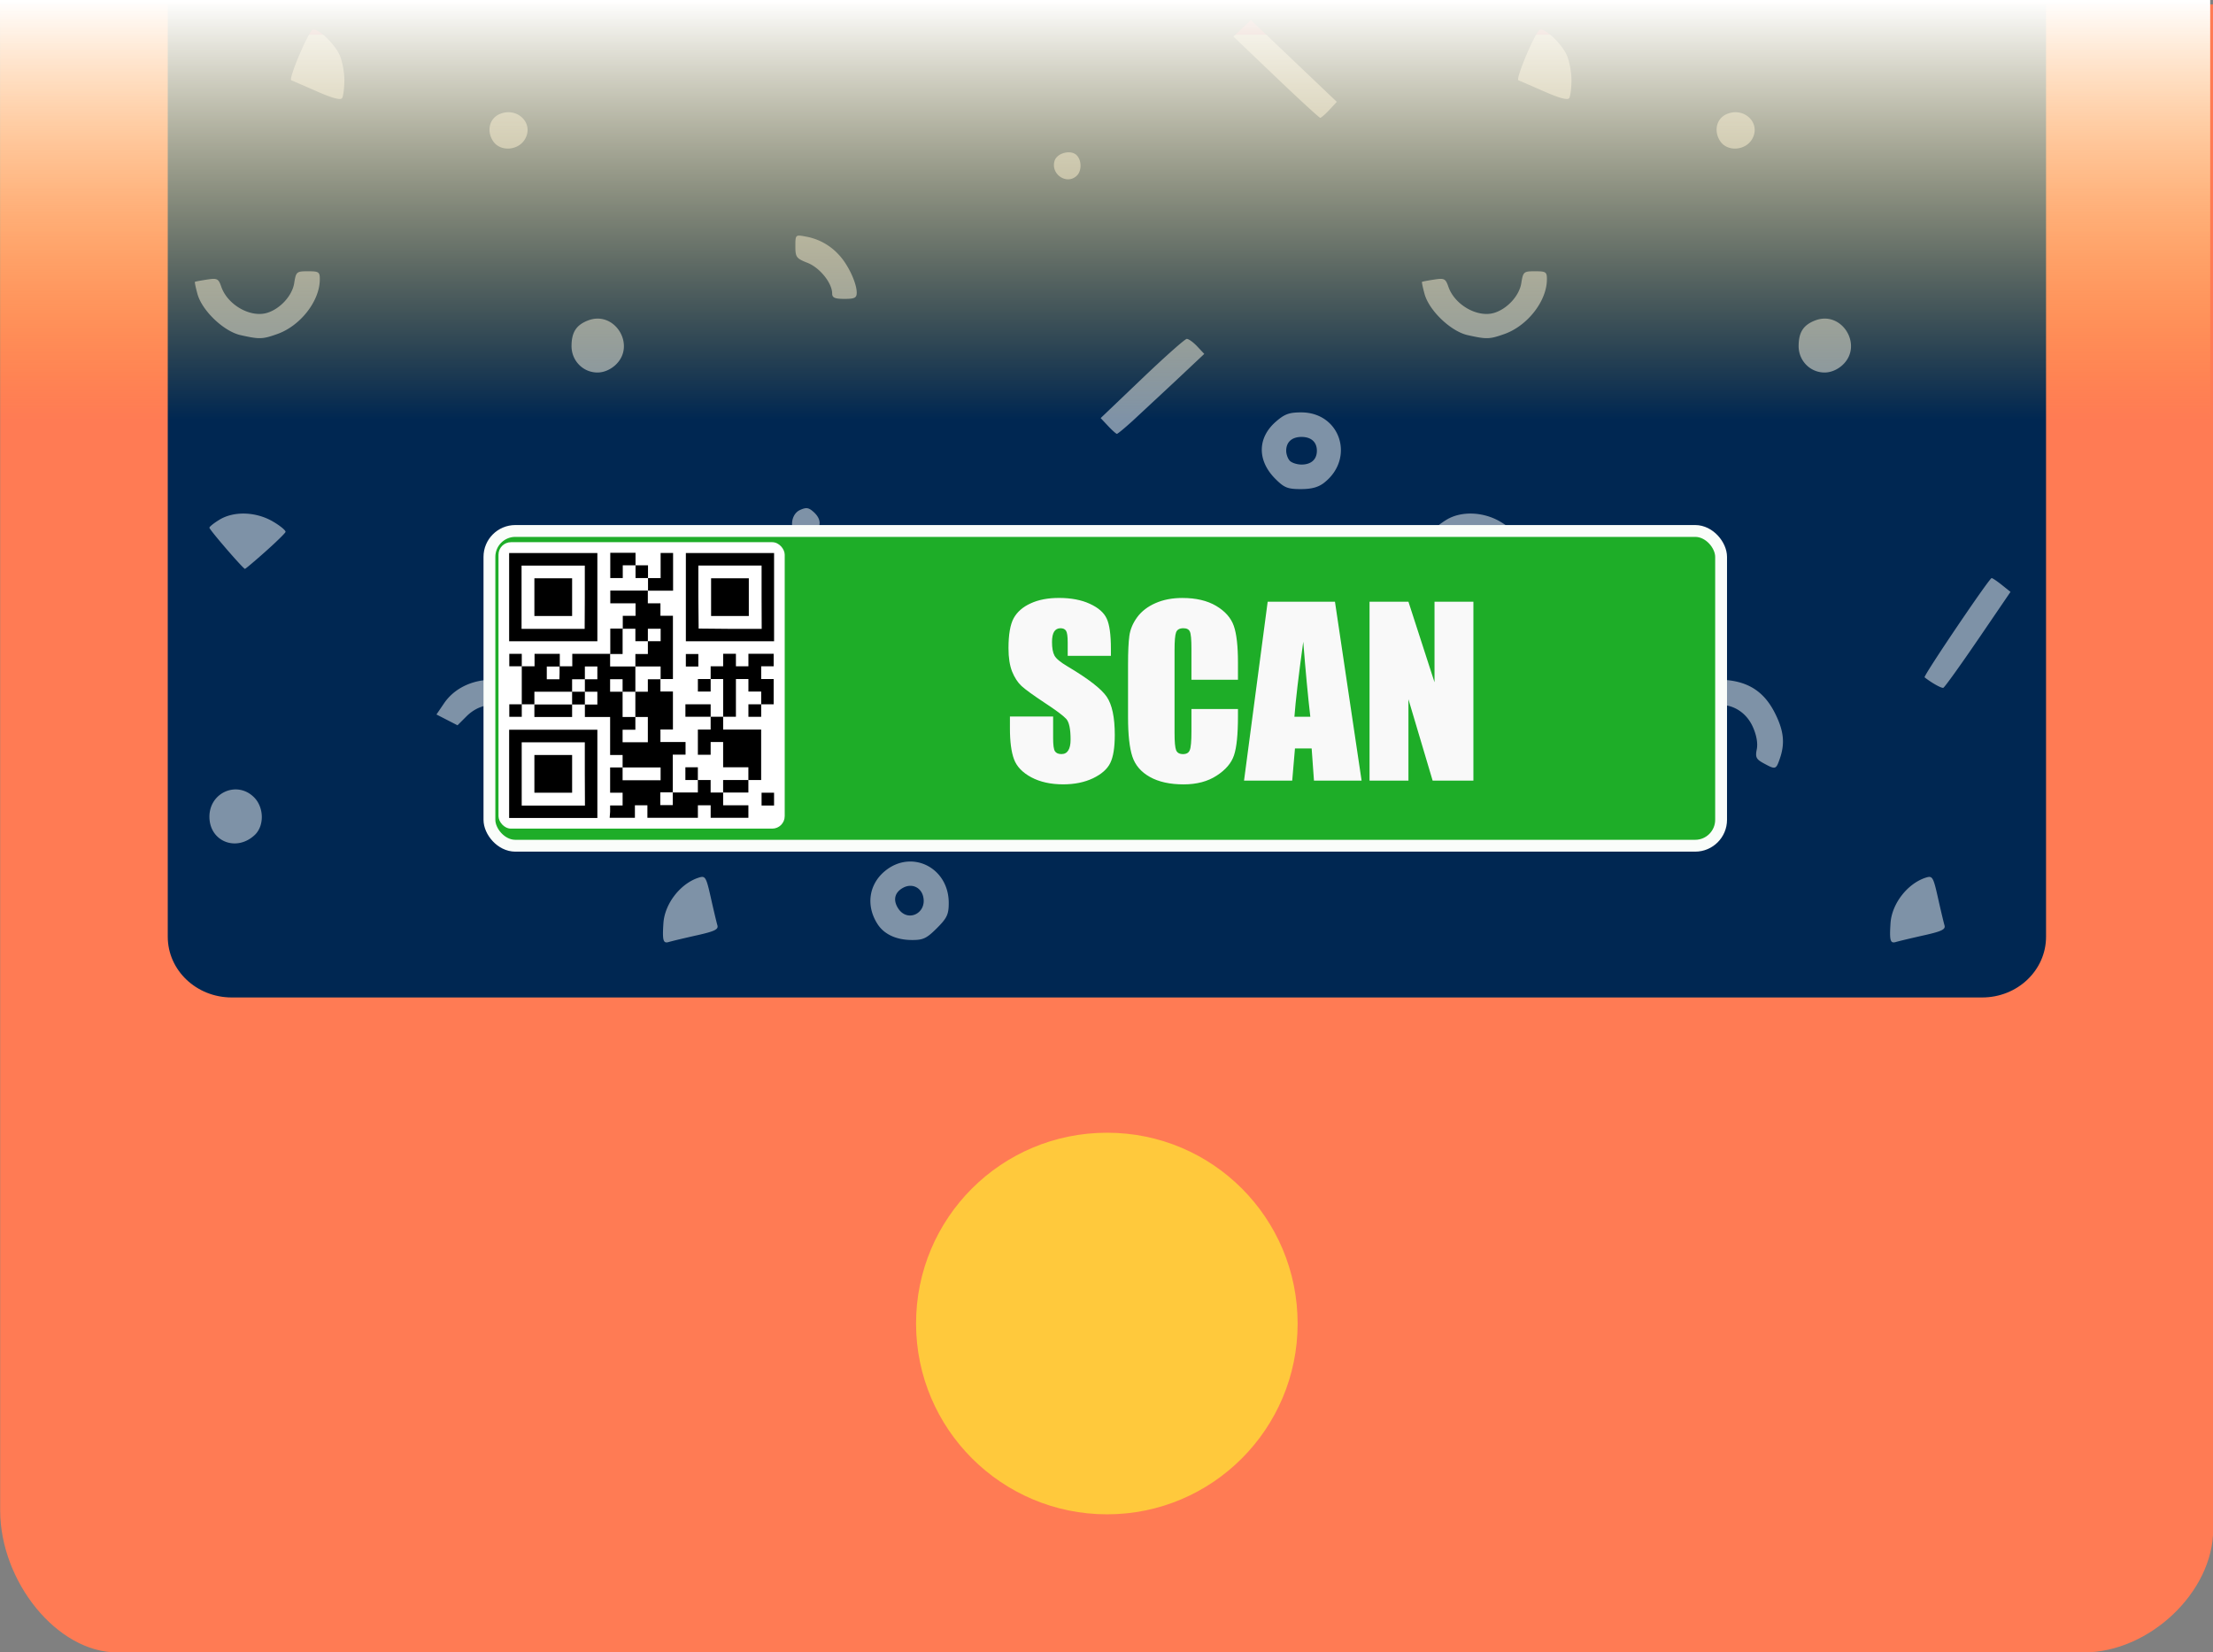 <?xml version="1.0" encoding="UTF-8" standalone="no"?>
<svg
   width="1092.692"
   height="815.765"
   version="1.1"
   id="svg8"
   xmlns="http://www.w3.org/2000/svg"
   xmlns:svg="http://www.w3.org/2000/svg">
  <rect width="100%" height="100%" fill="#808080" stroke="none"/>
  <defs
     id="defs3">
    <clipPath
       id="clipPath1">
      <path
         d="M0 0h708.12v398.41H0z"
         stroke-width="0"
         fill="none"
         id="path1" />
    </clipPath>
    <clipPath
       id="clipPath2">
      <path
         d="M-14.17-14.17h736.48v426.75H-14.17z"
         stroke-width="0"
         fill="none"
         id="path2" />
    </clipPath>
    <linearGradient
       id="C"
       x1="-.001"
       y1="-545.663"
       x2="207.243"
       y2="-545.663"
       gradientUnits="userSpaceOnUse">
      <stop
         offset="0"
         stop-color="#fff"
         id="stop2" />
      <stop
         offset="1"
         stop-color="#ffc93c"
         stop-opacity="0"
         id="stop3" />
    </linearGradient>
  </defs>
  <circle
     cx="546.347"
     cy="649.196"
     r="109.381"
     fill="#ffc93c"
     id="circle3" />
  <g
     transform="matrix(5.725 0 0 5.725 -24828.555 -9679.528)"
     id="g7">
    <path
       d="M4349.629 1693.078h165.125v85.893h-165.125z"
       fill="#7e92a7"
       stroke="#7c2869"
       stroke-width="1.347"
       id="path3" />
    <path
       d="M4349.636 1691.122h165.1l.01 87.842-165.108-.001zm47.305 80.288c1.568-.351 1.904-.514 1.797-.871-.072-.242-.326-1.307-.563-2.368-.397-1.774-.477-1.915-1.003-1.755-1.6.485-2.98 2.249-3.09 3.948-.097 1.501-.021 1.763.468 1.616.255-.077 1.331-.333 2.392-.571zm105.833 0c1.568-.351 1.904-.514 1.797-.871-.073-.242-.326-1.307-.563-2.368-.397-1.774-.477-1.915-1.003-1.755-1.6.485-2.98 2.249-3.09 3.948-.097 1.501-.021 1.763.468 1.616.255-.077 1.331-.333 2.392-.571zm-85.109-.618c.88-.88 1.027-1.193 1.026-2.183 0-3.069-3.23-4.659-5.53-2.724-1.376 1.158-1.62 2.992-.607 4.556.564.871 1.6 1.355 2.928 1.367.996.01 1.297-.131 2.183-1.017zm-3.328-1.698c-.476-.727-.317-1.397.427-1.795.731-.391 1.518-.051 1.717.742.365 1.456-1.333 2.291-2.144 1.053zm-55.507-6.337c.843-.787.816-2.383-.054-3.254-1.458-1.458-3.849-.419-3.849 1.674 0 2.126 2.314 3.063 3.903 1.58zm105.833 0c.843-.787.816-2.383-.054-3.254-1.458-1.458-3.849-.419-3.849 1.674 0 2.126 2.314 3.063 3.903 1.58zm-80.128-6.588c.457-1.312.346-2.392-.404-3.895-.921-1.848-2.265-2.744-4.342-2.894-1.942-.14-3.675.617-4.63 2.023l-.651.958.908.466.908.466.772-.772c1.644-1.644 4.186-1.184 5.119.927.316.714.435 1.401.333 1.914-.137.687-.053.858.596 1.21 1.027.557 1.061.547 1.392-.402zm105.833 0c.457-1.312.346-2.392-.404-3.895-.921-1.848-2.265-2.744-4.342-2.894-1.942-.14-3.675.617-4.63 2.023l-.651.958.908.466.908.466.771-.772c1.644-1.644 4.186-1.184 5.12.927.316.714.435 1.401.333 1.914-.137.687-.053.858.596 1.21 1.027.557 1.061.547 1.392-.402zm-57.822-1.452c1.478-1.478.49-3.81-1.606-3.792-2.244.019-3.153 2.23-1.6 3.894.801.858 2.293.81 3.206-.102zm13.336-2.358c.539-.225 1.242-.656 1.563-.957l.583-.547-.757-.637-.757-.637-1.09.568c-1.498.781-2.771.561-3.912-.675-.677-.734-.86-1.16-.86-2.011 0-.594.127-1.318.283-1.608.311-.582.025-1.105-.865-1.582-.426-.228-.569-.094-1.043.979-1.936 4.376 2.467 8.94 6.856 7.106zm-44.247-6.47l2.796-4.101-.742-.594c-.408-.327-.807-.595-.887-.595-.2 0-5.913 8.454-5.782 8.557.622.49 1.459.956 1.618.902.109-.037 1.457-1.913 2.995-4.169zm105.833 0l2.796-4.101-.742-.594c-.408-.327-.807-.595-.887-.595-.2 0-5.913 8.454-5.782 8.557.622.49 1.459.956 1.618.902.109-.037 1.457-1.913 2.995-4.169zm-147.723-7.565c.915-.814 1.7-1.579 1.745-1.7s-.442-.526-1.082-.901c-1.462-.857-3.367-.921-4.622-.155-.473.288-.86.597-.86.686 0 .174 2.915 3.55 3.065 3.55.049 0 .839-.666 1.754-1.48zm105.833 0c.915-.814 1.7-1.579 1.745-1.7s-.442-.526-1.082-.901c-1.462-.857-3.367-.921-4.622-.155-.473.288-.86.597-.86.686 0 .174 2.915 3.55 3.065 3.55.05 0 .839-.666 1.754-1.48zm-58.588-1.578c.73-.512.752-1.21.058-1.838-.438-.397-.645-.428-1.191-.179-.804.367-.929 1.717-.197 2.143.611.356.646.353 1.33-.126zm44.082-4.374c2.682-2.109 1.39-6.062-1.98-6.062-1.05 0-1.444.145-2.205.814-1.586 1.392-1.597 3.348-.028 4.917.765.765 1.061.884 2.198.884.931 0 1.518-.161 2.016-.553zm-2.959-1.882c-.175-.175-.318-.568-.318-.873 0-.749.491-1.191 1.323-1.191s1.323.442 1.323 1.191-.491 1.191-1.323 1.191c-.378 0-.831-.143-1.005-.318zm-13.576-3.438l3.706-3.448 2.486-2.338-.614-.653c-.338-.359-.742-.648-.898-.641s-1.891 1.546-3.854 3.421l-3.57 3.408.639.68c.351.374.694.68.762.68s.672-.499 1.343-1.11zm-44.591-4.83c1.812-1.679-.049-4.721-2.352-3.845-1.02.388-1.427 1.009-1.437 2.192-.011 1.276.988 2.302 2.24 2.302.534 0 1.108-.24 1.549-.649zm105.833 0c1.812-1.679-.049-4.721-2.352-3.845-1.02.388-1.427 1.009-1.437 2.192-.011 1.276.988 2.302 2.241 2.302.534 0 1.108-.24 1.549-.649zm-135.002-2.669c1.986-.701 3.654-2.832 3.669-4.686.01-.669-.076-.728-1.019-.728-.987 0-1.031.038-1.19 1.034-.171 1.067-1.188 2.19-2.305 2.544-1.442.458-3.43-.659-3.98-2.236-.248-.711-.349-.762-1.243-.624-.535.082-1 .17-1.032.194s.066.495.218 1.048c.397 1.439 2.267 3.223 3.715 3.547 1.646.368 1.88.361 3.166-.093zm105.833 0c1.986-.701 3.654-2.832 3.669-4.686.01-.669-.076-.728-1.019-.728-.987 0-1.031.038-1.19 1.034-.171 1.067-1.188 2.19-2.305 2.544-1.442.458-3.43-.659-3.98-2.236-.248-.711-.349-.762-1.243-.624-.535.082-1 .17-1.032.194s.066.495.218 1.048c.397 1.439 2.267 3.223 3.715 3.547 1.646.368 1.88.361 3.166-.093zm-55.856-3.57c0-.839-.75-2.43-1.535-3.256a5.02 5.02 0 0 0-2.896-1.586c-.849-.161-.86-.15-.86.848 0 .933.082 1.044 1.046 1.423 1.062.417 2.126 1.74 2.128 2.646.001.364.228.463 1.059.463.887 0 1.058-.087 1.058-.538zm18.997-10.099c.439-.439.398-1.403-.076-1.796-.53-.44-1.648-.128-1.853.517-.373 1.175 1.073 2.135 1.928 1.279zm-47.591-3.167c.77-1.379-.737-2.8-2.243-2.114-.85.388-1.094 1.448-.53 2.309.619.946 2.198.835 2.773-.195zm105.833 0c.77-1.379-.737-2.8-2.243-2.114-.851.388-1.094 1.448-.53 2.309.619.946 2.198.835 2.773-.195zm-36.474-2.497l.641-.69-3.704-3.526-3.704-3.526-.754.71-.754.71 3.665 3.501c2.016 1.926 3.733 3.503 3.817 3.506s.441-.306.794-.685zm-84.955-2.577c0-.706-.189-1.689-.425-2.186-.472-.996-1.861-2.294-2.297-2.149-.37.123-2.127 4.262-1.853 4.364.118.044 1.106.472 2.198.952 1.332.586 2.048.779 2.179.587.107-.157.196-.863.199-1.569zm105.833 0c0-.706-.189-1.689-.424-2.186-.472-.996-1.861-2.294-2.297-2.149-.37.123-2.127 4.262-1.853 4.364.118.044 1.107.472 2.198.952 1.332.586 2.048.779 2.179.587.107-.157.196-.863.198-1.569z"
       fill="#002752"
       id="path4" />
    <rect
       width="106.227"
       height="27.143"
       x="4379.077"
       y="1736.535"
       ry="2.235"
       fill="#1ead28"
       stroke="#fafdfa"
       stroke-width="1.021"
       id="rect4" />
    <g
       transform="matrix(1.34 0 0 1.34 1348.233 316.428)"
       id="g5">
      <rect
         width="18.421"
         height="18.433"
         x="2262.408"
         y="1060.504"
         ry=".804"
         fill="#fff"
         id="rect5" />
      <path
         d="M2263.093 1075.413v-2.839h2.839 2.839v2.839 2.839h-2.839-2.839zm4.87 0v-2.031h-2.031-2.031v2.036 2.035h2.035 2.036zm-3.245 0v-1.214h1.214 1.214v1.214 1.214h-1.214-1.214zm4.874 2.437v-.402h.402.402v-.411-.411h-.402-.402v-.812-.812h.402.402v-.402-.402h-.402-.402v-1.223-1.223h-.812-.812v-.402-.402h-.411-.411v.402.402h-1.214-1.214v-.402-.402h1.214 1.214v-.411-.411h-1.214-1.214v.406.406h-.406-.406v.401.401h-.402-.401v-.401-.402h.401.402v-1.223-1.223h-.402-.401v-.401-.402h.401.402v.402.401h.411.411v-.401-.402h.813.812v.402.401h.402.402v-.401-.402h1.223 1.223v-.812-.812h.402.402v-.411-.411h.411.411v-.402-.401h-.812-.813v-.412-.411h1.214 1.214v-.402-.402h-.402-.402v-.411-.411h-.411-.411v.411.411h-.402-.402v-.812-.812h.813.812v.402.402h.402.402v.411.411h.406.406v-.808-.808h.401.401v1.214 1.214h-.813-.813v.406.406h.406.406v.401.401h.402.402v2.035 2.035h-.402-.402v.402.402h.402.402v1.223 1.223h-.402-.402v.401.402h.808.808v.406.406h-.411-.411v1.214 1.214h-.402-.402v.411.411h.401.401v-.406-.406h.808.808v-.401-.401h-.401-.402v-.411-.411h.402.401v.411.411h.411.411v.402.401h.402.402v-.401-.402h.812.813v-.411-.411h-.812-.812v-.813-.812h-.402-.402v.411.411h-.411-.411v-.812-.812h.411.411v-.411-.411h-.812-.812v-.402-.402h.812.813v.402.402h.402.402v-1.214-1.214h-.402-.402v.402.402h-.411-.411v-.402-.402h.411.411v-.411-.411h.402.402v-.402-.402h.411.411v.402.402h.402.402v-.402-.402h.813.812v.402.402h-.401-.402v.411.411h.402.401v.813.812h-.401-.402v.402.402h-.411-.411v-.402-.402h.411.411v-.411-.411h-.411-.411v-.402-.402h-.402-.402v1.214 1.214h-.411-.411v.411.411h1.223 1.223v1.625 1.625h-.411-.411v.402.401h-.812-.812v.411.411h.812.813v.402.402h-1.214-1.214v-.402-.402h-.411-.411v.402.402h-1.625-1.625v-.402-.402h-.402-.402v.402.402h-.812-.812zm3.249-2.437v-.411h-1.223-1.223v.411.411h1.223 1.223zm-.821-2.848v-.812h-.402-.402v-.812-.812h.402.402v-.402-.402h.411.411v-.411-.411h-.812-.812v-.402-.402h.402.402v-.411-.411h.411.411v-.402-.402h-.411-.411v.402.402h-.402-.402v-.402-.402h-.411-.411v.813.813h-.402-.402v.402.402h.812.813v.812.812h-.411-.411v-.402-.402h-.402-.402v.402.402h.402.402v.812.813h.411.411v.411.411h-.411-.411v.402.402h.812.813zm-3.25-2.026v-.411h-.401-.402v-.402-.402h.402.401v-.411-.411h-.401-.402v.411.411h-.411-.411v.402.402h.411.411v.411.411h.402.401zm-2.432-1.629v-.406h-.411-.411v.411.411h.406.406zm13.002 8.128v-.411h.402.402v.411.411h-.402-.402zm-4.874-8.936v-.402h.402.402v.402.402h-.402-.402zm-11.373-4.062v-2.839h2.839 2.839v2.839 2.839h-2.839-2.839zm4.87 0v-2.031h-2.036-2.035v2.036 2.036h2.031 2.031zm-3.245 0v-1.214h1.214 1.214v1.214 1.214h-1.214-1.214zm9.749 0v-2.839h2.839 2.839v2.839 2.839h-2.839-2.839zm4.874 0v-2.035h-2.035-2.035v2.023l.019 2.035 2.035.019h2.023zm-3.25 0v-1.214h1.214 1.214v1.214 1.214h-1.214-1.214z"
         id="path5" />
    </g>
    <path
       d="m 4336.88,1691.122 v 129.863 c 0,6.133 4.898,12.26 10.098,12.26 l 169.602,0 c 5.666,0 11.164,-5.227 11.164,-10.597 V 1691.122 h -14.414 v 80.402 c 0,2.892 -2.457,5.239 -5.51,5.239 h -150.972 c -3.046,0 -5.514,-2.346 -5.514,-5.239 v -80.402 z m 95.468,97.306 c 9.095,0 16.433,7.349 16.433,16.46 0,9.071 -7.349,16.447 -16.433,16.447 -9.089,0 -16.463,-7.357 -16.476,-16.447 0,-9.1 7.35,-16.46 16.476,-16.46 z"
       fill="#ff7b54"
       id="path6" />
    <path
       d="M4432.677 1747.305h-3.726v-1.143q0-.8-.143-1.02-.143-.219-.476-.219-.362 0-.553.295-.181.295-.181.896 0 .772.21 1.162.2.391 1.134.943 2.678 1.591 3.373 2.611.696 1.02.696 3.287 0 1.649-.391 2.43-.381.781-1.486 1.315-1.105.524-2.573.524-1.61 0-2.754-.61-1.134-.61-1.486-1.553-.353-.943-.353-2.678v-1.01h3.726v1.877q0 .867.153 1.115.162.248.562.248.4 0 .591-.314.2-.314.2-.934 0-1.363-.372-1.782-.381-.419-1.877-1.401-1.496-.991-1.982-1.439-.486-.448-.81-1.239-.314-.791-.314-2.02 0-1.772.448-2.592.457-.82 1.467-1.277 1.01-.467 2.439-.467 1.563 0 2.658.505 1.105.505 1.458 1.277.362.762.362 2.601zm10.958 2.058h-4.012v-2.687q0-1.172-.133-1.458-.124-.295-.562-.295-.495 0-.629.353-.133.352-.133 1.525v7.166q0 1.124.133 1.467.133.343.6.343.448 0 .581-.343.143-.343.143-1.61v-1.934h4.012v.6q0 2.392-.343 3.392-.333 1.001-1.496 1.753-1.153.753-2.849.753-1.763 0-2.906-.639-1.144-.638-1.515-1.763-.372-1.134-.372-3.402v-4.507q0-1.668.114-2.496.114-.839.677-1.61.572-.772 1.572-1.21 1.01-.448 2.316-.448 1.772 0 2.925.686 1.153.686 1.515 1.715.362 1.02.362 3.183zm8.366-6.727l2.297 15.427h-4.107l-.2-2.773h-1.439l-.238 2.773h-4.155l2.039-15.427zm-2.125 9.919q-.305-2.62-.61-6.47-.61 4.421-.762 6.47zm14.065-9.919v15.427h-3.516l-2.087-7.013v7.013h-3.354v-15.427h3.354l2.249 6.947v-6.947z"
       fill="#f9f9f9"
       id="path7" />
  </g>
  <path
     transform="rotate(90)"
     d="M0-1091.307h207.244V0H0z"
     fill="url(#C)"
     id="path8" />
</svg>
